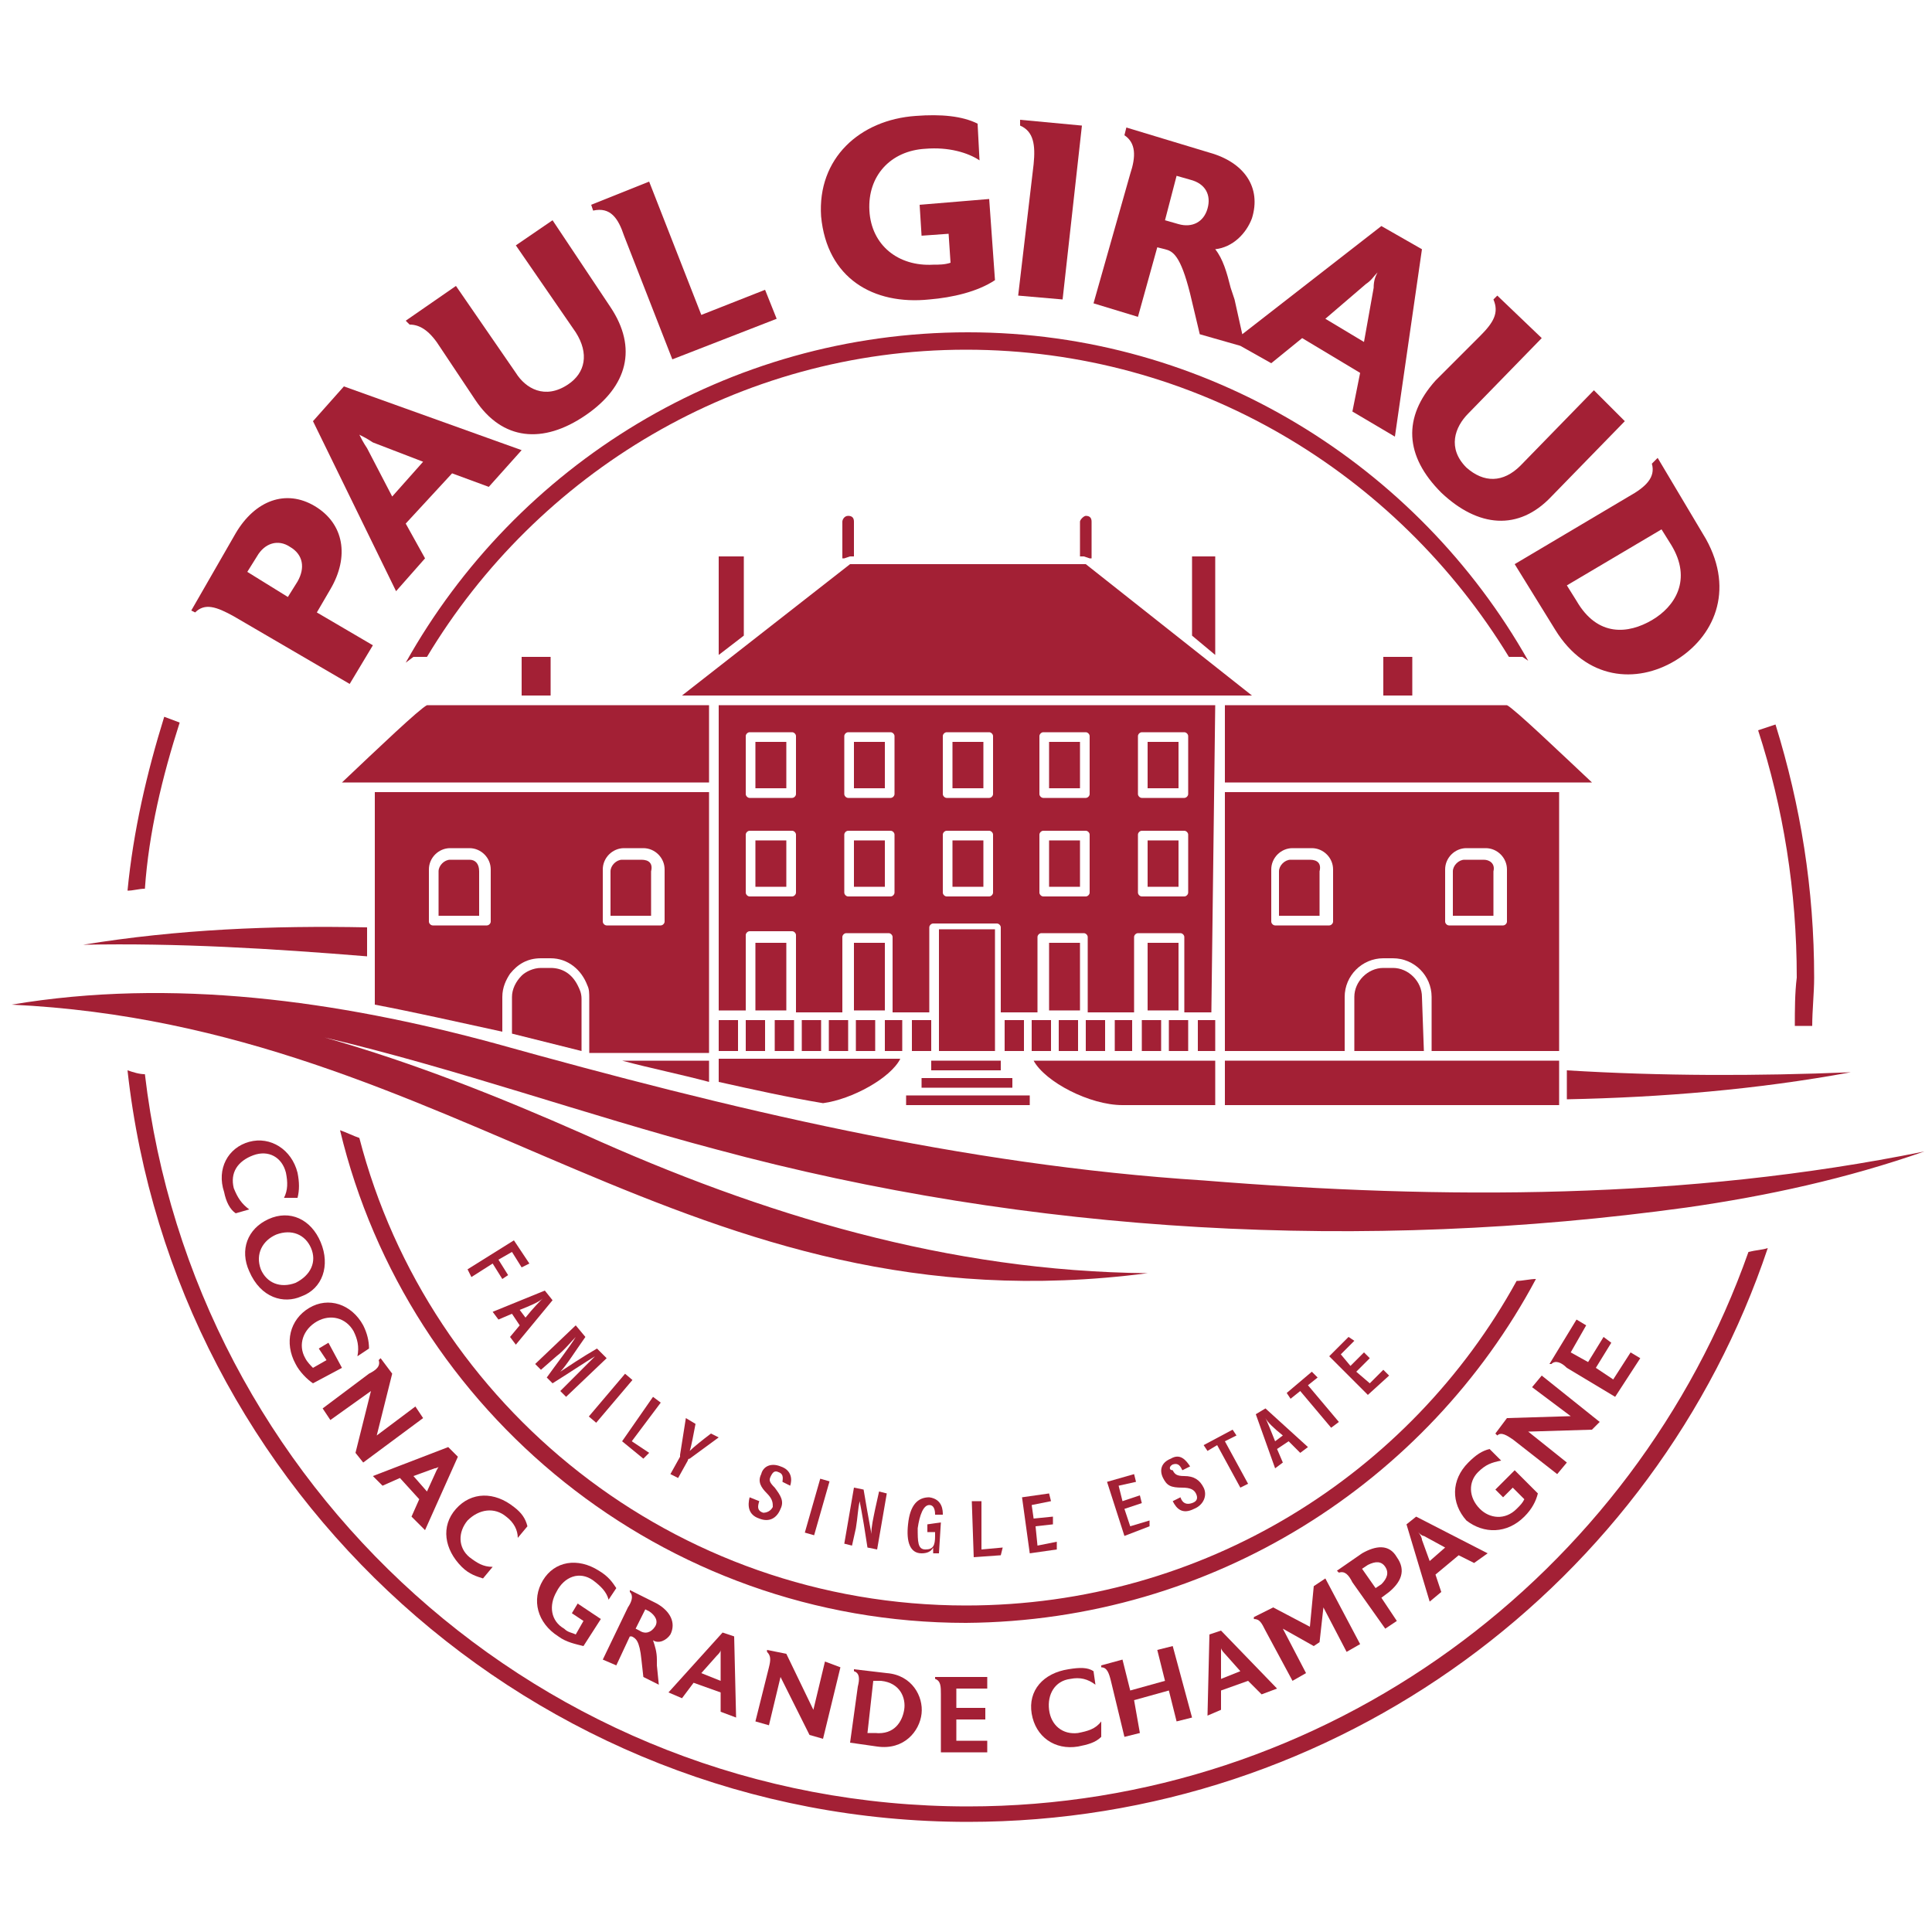 <svg xmlns="http://www.w3.org/2000/svg" xmlns:xlink="http://www.w3.org/1999/xlink" id="Calque_1" x="0px" y="0px" viewBox="0 0 100 100" style="enable-background:new 0 0 100 100;" xml:space="preserve"><style type="text/css">	.st0{fill:#A32035;}</style><g>	<path class="st0" d="M15.4,62c0.1-0.4,0.1-0.8,0-1.3c-0.3-1.2-1.4-1.9-2.5-1.6c-1.1,0.3-1.7,1.4-1.3,2.6c0.1,0.5,0.3,0.9,0.6,1.1  l0.7-0.2c-0.4-0.3-0.6-0.6-0.8-1.1c-0.2-0.8,0.2-1.4,1-1.7s1.5,0.1,1.7,0.9c0.1,0.5,0.1,0.9-0.1,1.3L15.4,62z"></path>	<path class="st0" d="M15.6,67.1c1.1-0.4,1.5-1.6,1-2.8c-0.5-1.2-1.6-1.7-2.7-1.2s-1.5,1.6-1,2.7C13.5,67.2,14.7,67.5,15.6,67.1z   M14.3,63.9c0.8-0.3,1.5,0,1.8,0.7c0.3,0.7,0,1.4-0.8,1.8c-0.8,0.3-1.5,0-1.8-0.7C13.2,64.9,13.6,64.2,14.3,63.9z"></path>	<path class="st0" d="M16.2,71.6l1.5-0.8L17,69.5l-0.5,0.3l0.4,0.6l-0.7,0.4c-0.1-0.1-0.3-0.3-0.4-0.5c-0.4-0.7-0.1-1.5,0.6-1.9  c0.7-0.4,1.5-0.2,1.9,0.5c0.2,0.4,0.3,0.8,0.2,1.3l0.6-0.4c0-0.4-0.1-0.8-0.3-1.2c-0.6-1.1-1.8-1.5-2.8-0.9c-1,0.6-1.3,1.8-0.7,2.9  C15.5,71,15.9,71.4,16.2,71.6z"></path>	<path class="st0" d="M18.8,75.7l3.1-2.3l-0.4-0.6l-2,1.5l0.8-3.2l-0.6-0.8l-0.1,0.1c0.1,0.3-0.1,0.5-0.5,0.7l-2.4,1.8l0.4,0.6  l2.1-1.5l-0.8,3.2L18.8,75.7z"></path>	<path class="st0" d="M22,79.2l1.7-3.8l-0.5-0.5l-3.9,1.5l0.5,0.5l0.9-0.4l1,1.1l-0.4,0.9L22,79.2z M21.4,76.4l1.1-0.4  c0.1,0,0.3-0.1,0.3-0.2c-0.1,0.1-0.2,0.3-0.2,0.3l-0.5,1.1L21.4,76.4z"></path>	<path class="st0" d="M26.2,78.5c0.4,0.3,0.6,0.7,0.6,1.1l0.5-0.6c-0.1-0.4-0.3-0.7-0.7-1c-1-0.8-2.2-0.8-3,0.1  c-0.8,0.9-0.6,2.1,0.3,3c0.4,0.4,0.8,0.5,1.1,0.6l0.5-0.6c-0.5,0-0.8-0.2-1.2-0.5c-0.6-0.5-0.6-1.3-0.1-1.9  C24.8,78.1,25.6,78,26.2,78.5z"></path>	<path class="st0" d="M30.7,81.8c0.4,0.3,0.7,0.6,0.8,1l0.4-0.6c-0.2-0.3-0.4-0.6-0.9-0.9c-1.1-0.7-2.3-0.5-2.9,0.5  c-0.6,1-0.3,2.2,0.8,2.9c0.4,0.3,0.9,0.4,1.3,0.5l0.9-1.4l-1.2-0.8l-0.3,0.5l0.6,0.4l-0.4,0.7c-0.2-0.1-0.4-0.1-0.6-0.3  c-0.7-0.4-0.8-1.2-0.4-1.9C29.2,81.6,30,81.3,30.7,81.8z"></path>	<path class="st0" d="M34.7,84.6c0.3-0.6,0-1.2-0.7-1.6l-1.4-0.7l0,0.1c0.2,0.2,0.1,0.5-0.1,0.8l-1.3,2.7l0.7,0.3l0.7-1.5l0.1,0  c0.2,0.1,0.4,0.2,0.5,1.2l0.1,0.9l0.8,0.4l-0.1-1c0,0,0,0,0-0.3c0-0.4-0.1-0.7-0.2-1C34.1,85.1,34.5,84.9,34.7,84.6z M33.9,84.2  c-0.2,0.3-0.5,0.4-0.8,0.2l-0.2-0.1l0.5-1l0.2,0.1C33.9,83.6,34.1,83.9,33.9,84.2z"></path>	<path class="st0" d="M35.9,87.1l1.4,0.5l0,1l0.8,0.3L38,84.7l-0.6-0.2l-2.8,3.1l0.7,0.3L35.9,87.1z M37.1,85.7  c0.1-0.1,0.2-0.2,0.2-0.3c0,0.1,0,0.3,0,0.4l0,1.2l-1-0.4L37.1,85.7z"></path>	<path class="st0" d="M39.1,89.1l0.7,0.2l0.6-2.5l1.5,3l0.7,0.2l0.9-3.7L42.7,86l-0.6,2.5l-1.4-2.9l-1-0.2l0,0.1  c0.2,0.2,0.2,0.4,0.1,0.8L39.1,89.1z"></path>	<path class="st0" d="M44,90.2l1.4,0.2c1.4,0.2,2.2-0.8,2.3-1.7c0.1-0.9-0.5-2-1.8-2.1l-1.7-0.2l0,0.1c0.3,0.1,0.3,0.4,0.2,0.8  L44,90.2z M45.2,87l0.4,0c1,0.1,1.3,0.9,1.2,1.5s-0.5,1.3-1.5,1.2l-0.4,0L45.2,87z"></path>	<path class="st0" d="M51.1,87.4l0-0.6l-2.7,0l0,0.1c0.3,0.1,0.3,0.4,0.3,0.8l0,3l2.4,0l0-0.6l-1.6,0l0-1.1l1.5,0l0-0.6l-1.5,0l0-1  L51.1,87.4z"></path>	<path class="st0" d="M55.4,86.9c0.5-0.1,0.9,0,1.3,0.3l-0.1-0.7c-0.3-0.2-0.7-0.2-1.3-0.1c-1.3,0.2-2.1,1.1-1.9,2.3  c0.2,1.2,1.2,1.9,2.4,1.7c0.5-0.1,0.9-0.2,1.2-0.5L57,89.1c-0.3,0.4-0.7,0.5-1.2,0.6c-0.8,0.1-1.4-0.4-1.5-1.2  C54.2,87.7,54.6,87,55.4,86.9z"></path>	<path class="st0" d="M60.9,89.1l0.8-0.2l-1-3.7l-0.8,0.2l0.4,1.6l-1.8,0.5l-0.4-1.6l-1.1,0.3l0,0.1c0.3,0,0.4,0.3,0.5,0.7l0.7,2.9  l0.8-0.2L58.7,88l1.8-0.5L60.9,89.1z"></path>	<path class="st0" d="M62.6,84.6l-0.1,4.2l0.7-0.3l0-1l1.4-0.5l0.7,0.7l0.8-0.3l-2.9-3L62.6,84.6z M64.2,86.5l-1,0.4l0-1.2  c0-0.1,0-0.3,0-0.4c0,0.1,0.2,0.3,0.2,0.3L64.2,86.5z"></path>	<path class="st0" d="M68.3,85l0.2-1.8l1.2,2.3l0.7-0.4l-1.8-3.4L68,82.1l-0.2,2.1l-1.9-1l-1,0.5l0,0.1c0.3,0,0.4,0.2,0.6,0.6  l1.4,2.6l0.7-0.4l-1.2-2.3l1.6,0.9L68.3,85z"></path>	<path class="st0" d="M72.3,80.6c-0.4-0.7-1.1-0.6-1.8-0.2l-1.3,0.9l0.1,0.1c0.3-0.1,0.5,0.1,0.7,0.5l1.7,2.4l0.6-0.4l-0.8-1.2  l0.4-0.3C72.5,81.9,72.8,81.3,72.3,80.6z M71.5,82l-0.3,0.2l-0.7-1l0.3-0.2c0.4-0.2,0.7-0.2,0.9,0.1C71.9,81.4,71.8,81.7,71.5,82z"></path>	<path class="st0" d="M76.3,80.9l0.7-0.5l-3.7-1.9l-0.5,0.4l1.2,4l0.6-0.5l-0.3-0.9l1.2-1L76.3,80.9z M74,80.8l-0.4-1.1  c0-0.1-0.1-0.3-0.2-0.4c0.1,0.1,0.2,0.2,0.3,0.2l1.1,0.6L74,80.8z"></path>	<path class="st0" d="M78.9,78.5c0.4-0.4,0.6-0.8,0.7-1.2l-1.2-1.2l-1,1l0.4,0.4l0.5-0.5l0.6,0.6c-0.1,0.2-0.2,0.3-0.4,0.5  c-0.6,0.6-1.4,0.5-1.9,0c-0.6-0.6-0.6-1.4-0.1-1.9c0.4-0.4,0.7-0.5,1.2-0.6L77.1,75c-0.4,0.1-0.7,0.3-1.1,0.7  c-0.9,0.9-0.9,2.1-0.1,3C76.8,79.4,78,79.4,78.9,78.5z"></path>	<path class="st0" d="M82.8,73.6l-3-2.4l-0.5,0.6l2,1.5l-3.3,0.1l-0.6,0.8l0.1,0.1c0.2-0.2,0.5,0,0.8,0.2l2.3,1.8l0.5-0.6l-2-1.6  l3.3-0.1L82.8,73.6z"></path>	<path class="st0" d="M84.9,70.3L84.4,70l-0.9,1.4l-0.9-0.6l0.8-1.3L83,69.2l-0.8,1.3L81.3,70l0.8-1.4l-0.5-0.3l-1.4,2.3l0.1,0  c0.2-0.2,0.5-0.1,0.8,0.2l2.5,1.5L84.9,70.3z"></path>	<polygon class="st0" points="24.2,65.7 24.4,66.1 25.5,65.4 26,66.2 26.3,66 25.8,65.2 26.5,64.8 27,65.6 27.4,65.4 26.6,64.2  "></polygon>	<path class="st0" d="M25.5,67.9l0.3,0.4l0.7-0.3l0.4,0.6l-0.5,0.6l0.3,0.4l1.9-2.3l-0.4-0.5L25.5,67.9z M27.2,68.2l-0.3-0.4  c0.5-0.2,1-0.4,1.2-0.6l0,0C27.9,67.4,27.6,67.7,27.2,68.2z"></path>	<path class="st0" d="M29.8,68.6l-2.1,2l0.3,0.3l0.8-0.7c0.4-0.3,0.8-0.8,1-1l0,0c-0.3,0.5-1,1.4-1.5,2.1l0.3,0.3  c0.8-0.5,1.7-1.1,2.2-1.4l0,0c-0.2,0.2-0.6,0.6-1,1l-0.8,0.8l0.3,0.3l2.1-2l-0.5-0.5c-0.7,0.4-1.6,1-1.9,1.2l0,0  c0.3-0.3,0.8-1.1,1.3-1.8L29.8,68.6z"></path>			<rect x="30.1" y="72.1" transform="matrix(0.647 -0.763 0.763 0.647 -44.01 49.635)" class="st0" width="2.9" height="0.5"></rect>	<polygon class="st0" points="33.8,72.3 32.2,74.6 33.3,75.5 33.6,75.2 32.7,74.6 34.2,72.6  "></polygon>	<path class="st0" d="M35.5,73.4l-0.3,1.9c0,0,0,0.1,0,0.1l-0.5,0.9l0.4,0.2l0.5-0.9c0,0,0-0.1,0.1-0.1l1.5-1.1l-0.4-0.2  c-0.4,0.3-0.9,0.7-1.1,0.9c0.1-0.3,0.2-0.9,0.3-1.4L35.5,73.4z"></path>	<path class="st0" d="M38.8,77.5c-0.1,0.4-0.1,0.9,0.5,1.1c0.5,0.2,0.9,0,1.1-0.5c0.2-0.4,0-0.7-0.3-1.1c-0.3-0.3-0.3-0.4-0.2-0.6  c0.1-0.2,0.2-0.3,0.4-0.2c0.3,0.1,0.2,0.4,0.2,0.5l0.4,0.2c0.1-0.3,0.1-0.8-0.5-1c-0.5-0.2-0.9,0-1,0.4c-0.2,0.4,0,0.7,0.3,1  c0.3,0.3,0.3,0.5,0.3,0.7c-0.1,0.2-0.3,0.3-0.5,0.3c-0.3-0.1-0.3-0.3-0.2-0.6L38.8,77.5z"></path>			<rect x="40.8" y="77.8" transform="matrix(0.275 -0.962 0.962 0.275 -44.406 97.182)" class="st0" width="2.9" height="0.5"></rect>	<path class="st0" d="M44.5,77.7L44.5,77.7c0,0.1,0.1,0.4,0.4,2.4l0.5,0.1l0.5-2.9l-0.4-0.1l-0.2,0.9c-0.1,0.5-0.2,0.9-0.2,1.3h0  c0-0.1-0.1-0.5-0.4-2.3l-0.5-0.1l-0.5,2.9l0.4,0.1l0.2-0.9C44.4,78.5,44.4,78.1,44.5,77.7z"></path>	<path class="st0" d="M48.1,77.9c0.3,0,0.3,0.4,0.3,0.5l0.4,0c0-0.2,0-0.8-0.7-0.9c-0.6,0-1,0.4-1.1,1.4c-0.1,0.9,0.1,1.5,0.7,1.5  c0.3,0,0.5-0.1,0.6-0.3c0,0.1,0,0.2,0,0.3l0.3,0l0.1-1.6L48,78.9l0,0.4l0.4,0l0,0.2c0,0.5-0.1,0.7-0.5,0.7c-0.4,0-0.4-0.4-0.4-1.1  C47.6,78.4,47.8,77.9,48.1,77.9z"></path>	<polygon class="st0" points="51.9,80.1 50.8,80.2 50.8,77.7 50.3,77.7 50.4,80.6 51.8,80.5  "></polygon>	<polygon class="st0" points="54.3,77.3 52.9,77.5 53.3,80.4 54.7,80.2 54.7,79.8 53.7,80 53.6,79 54.5,78.9 54.5,78.5 53.5,78.6   53.4,77.9 54.4,77.7  "></polygon>	<polygon class="st0" points="58.7,76.3 57.3,76.7 58.2,79.5 59.5,79 59.5,78.7 58.5,79 58.2,78.1 59.1,77.8 59,77.4 58.1,77.7   57.9,76.9 58.8,76.7  "></polygon>	<path class="st0" d="M60.7,75.8c0.3-0.1,0.4,0.1,0.5,0.3l0.4-0.2c-0.2-0.3-0.5-0.7-1-0.4c-0.5,0.2-0.6,0.6-0.4,1  c0.2,0.4,0.4,0.5,1,0.5c0.4,0,0.6,0.1,0.7,0.3c0.1,0.2,0.1,0.4-0.2,0.5c-0.3,0.1-0.5,0-0.6-0.3l-0.4,0.2c0.2,0.4,0.5,0.7,1.1,0.4  c0.5-0.2,0.7-0.7,0.5-1.1c-0.2-0.4-0.5-0.6-1-0.6c-0.4,0-0.5-0.1-0.6-0.3C60.5,76.1,60.5,75.9,60.7,75.8z"></path>	<polygon class="st0" points="63.8,74 62.3,74.8 62.5,75.1 63,74.8 64.2,77 64.6,76.8 63.4,74.6 64,74.3  "></polygon>	<path class="st0" d="M65,73.2L66,76l0.4-0.3L66.1,75l0.6-0.4l0.6,0.6l0.4-0.3l-2.2-2L65,73.2z M66.4,74.3L66,74.6  c-0.2-0.5-0.4-1-0.5-1.2l0,0C65.6,73.6,65.9,73.9,66.4,74.3z"></path>	<polygon class="st0" points="67.9,71 66.6,72.1 66.8,72.4 67.3,72 68.9,73.9 69.3,73.6 67.7,71.7 68.2,71.3  "></polygon>	<polygon class="st0" points="69.8,69.2 68.8,70.2 70.8,72.2 71.9,71.2 71.6,70.9 70.9,71.6 70.2,71 70.9,70.3 70.6,70 69.9,70.7   69.4,70.1 70.1,69.4  "></polygon>	<path class="st0" d="M92.9,53.1c0.3,0,0.6,0,0.9,0c0-0.8,0.1-1.7,0.1-2.5c0-4.6-0.7-8.9-2-13.1L91,37.8c1.3,4,2,8.3,2,12.8  C92.9,51.4,92.9,52.3,92.9,53.1z"></path>	<path class="st0" d="M50.1,93.5c-22,0-40.1-16.6-42.6-37.9c-0.3,0-0.6-0.1-0.9-0.2c2.4,21.8,21,38.9,43.5,38.9  c19.2,0,35.6-12.4,41.4-29.7c-0.3,0.1-0.6,0.1-1,0.2C84.6,81.5,68.7,93.5,50.1,93.5z"></path>	<path class="st0" d="M78.1,34h0.7l0.3,0.2c-5.7-10.1-16.6-17-29-17c-12.5,0-23.4,6.9-29.1,17.1l0.4-0.3h0.7  c5.7-9.5,16.1-15.9,27.9-15.9C61.9,18.1,72.3,24.5,78.1,34L78.1,34z"></path>	<path class="st0" d="M79.5,66.2c-0.3,0-0.7,0.1-1,0.1c-5.5,10-16.2,16.8-28.5,16.8c-15.1,0-27.8-10.3-31.4-24.2  c-0.3-0.1-0.7-0.3-1-0.4c3.5,14.6,16.7,25.5,32.4,25.5C62.8,83.9,73.9,76.7,79.5,66.2z"></path>	<path class="st0" d="M9.3,37.4l-0.8-0.3c-0.9,2.9-1.6,5.9-1.9,9c0.3,0,0.6-0.1,0.9-0.1C7.7,43.1,8.4,40.2,9.3,37.4z"></path>	<path class="st0" d="M12.1,31.9l6,3.5l1.2-2l-2.9-1.7l0.7-1.2c1-1.7,0.7-3.4-0.8-4.3c-1.5-0.9-3.1-0.3-4.1,1.4l-2.3,4l0.2,0.1  C10.6,31.2,11.2,31.4,12.1,31.9z M13.3,28.8c0.4-0.7,1.1-0.9,1.7-0.5c0.7,0.4,0.8,1.1,0.4,1.8l-0.5,0.8l-2.1-1.3L13.3,28.8z"></path>	<path class="st0" d="M22,28.9l-1-1.8l2.4-2.6l1.9,0.7l1.7-1.9l-9.2-3.3l-1.6,1.8l4.3,8.8L22,28.9z M19,23.2  c-0.2-0.3-0.3-0.5-0.4-0.7l0,0c0.2,0.1,0.4,0.2,0.7,0.4l2.6,1l-1.6,1.8L19,23.2z"></path>	<path class="st0" d="M22.8,18l1.8,2.7c1.4,2.1,3.5,2.3,5.7,0.8c2.2-1.5,2.7-3.5,1.3-5.6l-3-4.5l-1.9,1.3l3.1,4.5  c0.7,1.1,0.5,2.1-0.4,2.7c-1.2,0.8-2.2,0.2-2.7-0.6l-3.1-4.5l-2.6,1.8l0.2,0.2C21.8,16.8,22.3,17.2,22.8,18z"></path>	<path class="st0" d="M32.3,12.2l2.5,6.4l5.4-2.1l-0.6-1.5l-3.3,1.3l-2.7-6.9l-3,1.2l0.1,0.3C31.6,10.7,32,11.3,32.3,12.2z"></path>	<path class="st0" d="M48.1,15.5c1.2-0.1,2.5-0.4,3.4-1l-0.3-4.2l-3.6,0.3l0.1,1.6l1.4-0.1l0.1,1.5c-0.3,0.1-0.6,0.1-0.9,0.1  c-1.8,0.1-3.2-1-3.3-2.8c-0.1-1.8,1.1-3.1,2.9-3.2c1.2-0.1,2.2,0.2,2.8,0.6l-0.1-1.9C49.8,6,48.7,5.9,47.4,6  c-2.9,0.2-5.1,2.2-4.9,5.2C42.8,14.4,45.2,15.8,48.1,15.5z"></path>	<path class="st0" d="M52.7,15.3l2.3,0.2l1-9l-3.2-0.3l0,0.3c0.7,0.3,0.8,1,0.7,2L52.7,15.3z"></path>	<path class="st0" d="M56.6,15.7l2.3,0.7l1-3.6l0.4,0.1c0.4,0.1,0.8,0.3,1.3,2.3l0.5,2.1l2.1,0.6l1.6,0.9l1.6-1.3l3,1.8L70,21.3  l2.2,1.3l1.4-9.7l-2.1-1.2l-7.2,5.6l-0.4-1.8l-0.2-0.6c-0.2-0.8-0.4-1.5-0.8-2c0.9-0.1,1.6-0.8,1.9-1.6c0.5-1.6-0.4-2.9-2.2-3.4  l-4.3-1.3L58.2,7c0.6,0.4,0.6,1.1,0.3,2L56.6,15.7z M70.7,14.7c0.3-0.2,0.4-0.4,0.6-0.6l0,0c-0.1,0.2-0.2,0.4-0.2,0.8l-0.5,2.8  l-2-1.2L70.7,14.7z M60.9,9.1l0.7,0.2c0.8,0.2,1.1,0.8,0.9,1.5c-0.2,0.7-0.8,1-1.5,0.8l-0.7-0.2L60.9,9.1z"></path>	<path class="st0" d="M74.6,25.5c1.9,1.8,4,2,5.7,0.2l3.8-3.9l-1.6-1.6l-3.8,3.9c-0.9,0.9-1.9,0.9-2.8,0.1c-1-1-0.6-2.1,0.1-2.8  l3.8-3.9l-2.3-2.2l-0.2,0.2c0.3,0.7,0,1.2-0.7,1.9l-2.3,2.3C72.6,21.6,72.7,23.6,74.6,25.5z"></path>	<path class="st0" d="M80.5,32.6c1.6,2.6,4.2,2.8,6.2,1.6c2-1.2,3.1-3.6,1.6-6.3l-2.5-4.2L85.5,24c0.2,0.7-0.3,1.2-1.2,1.7l-5.9,3.5  L80.5,32.6z M86,27.4l0.5,0.8c1.1,1.8,0.2,3.2-1,3.9c-1.2,0.7-2.8,0.9-3.9-1l-0.5-0.8L86,27.4z"></path>	<path class="st0" d="M59.4,65.9c-10.3-0.1-19.9-3-29.2-7.2c-4.3-1.9-8.8-3.7-13.4-5c6.8,1.6,13.5,4,20.3,5.8  c16.3,4.4,33.5,5.3,50.2,3c4.2-0.6,8.3-1.5,12.3-2.9c-12.3,2.5-24.9,2.5-37.3,1.5c-12.5-0.8-24.5-3.7-36.7-7.1  c-8.1-2.2-16.7-3.4-25-2C23.8,53.1,35.6,69,59.4,65.9z"></path>	<path class="st0" d="M81.1,55.4v1.5c4.9-0.1,9.8-0.5,14.7-1.4C90.9,55.7,86,55.7,81.1,55.4z"></path>	<path class="st0" d="M78,36.5H63.4v4h19C80.8,39,78.4,36.7,78,36.5z"></path>	<polygon class="st0" points="80.7,56.9 80.7,55.3 80.7,54.9 74.5,54.9 63.4,54.9 63.4,55.9 63.4,57.2 80.7,57.2  "></polygon>	<path class="st0" d="M80.7,41H63.4v12.5v0.9h6.2v-0.1v-2.7c0-1.1,0.9-2,2-2h0.5c1.1,0,2,0.9,2,2v2.8h6.6L80.7,41L80.7,41z M69,47.7  c0,0.1-0.1,0.2-0.2,0.2H66c-0.1,0-0.2-0.1-0.2-0.2V45c0-0.6,0.5-1.1,1.1-1.1h1c0.6,0,1.1,0.5,1.1,1.1L69,47.7L69,47.7z M78,47.7  c0,0.1-0.1,0.2-0.2,0.2H75c-0.1,0-0.2-0.1-0.2-0.2V45c0-0.6,0.5-1.1,1.1-1.1h1c0.6,0,1.1,0.5,1.1,1.1V47.7z"></path>	<path class="st0" d="M76.8,44.5h-1c-0.3,0-0.6,0.3-0.6,0.6v2.3h2.1v-2.3C77.4,44.7,77.1,44.5,76.8,44.5z"></path>	<rect x="71.6" y="34" class="st0" width="1.5" height="2"></rect>	<path class="st0" d="M73.6,51.6c0-0.8-0.7-1.5-1.5-1.5h-0.5c-0.8,0-1.5,0.7-1.5,1.5v2.8v0h0.2h3.4L73.6,51.6L73.6,51.6z"></path>	<path class="st0" d="M67.8,44.5h-1c-0.3,0-0.6,0.3-0.6,0.6v2.3h2.1v-2.3C68.4,44.7,68.2,44.5,67.8,44.5z"></path>	<polygon class="st0" points="56.2,29.2 44,29.2 35.3,36 64.8,36  "></polygon>	<path class="st0" d="M58.1,57.2h4.8v-1.3v-1H55h-1.5C54.1,56,56.4,57.2,58.1,57.2z"></path>	<polygon class="st0" points="62.9,53.4 62.9,52.8 62,52.8 62,53.3 62,54.4 62.9,54.4  "></polygon>	<polygon class="st0" points="62.9,33.9 62.9,28.8 61.7,28.8 61.7,32.9  "></polygon>	<polygon class="st0" points="60.5,53.1 60.5,54.4 61.5,54.4 61.5,53.2 61.5,52.8 60.5,52.8  "></polygon>	<rect x="59.4" y="48.8" class="st0" width="1.6" height="3.5"></rect>	<rect x="59.4" y="43.5" class="st0" width="1.6" height="2.4"></rect>	<rect x="59.4" y="38.4" class="st0" width="1.6" height="2.4"></rect>	<polygon class="st0" points="59.1,52.9 59.1,54.4 60.1,54.4 60.1,53 60.1,52.8 59.1,52.8  "></polygon>	<polygon class="st0" points="58.6,52.8 58.5,52.8 57.7,52.8 57.7,54.4 58.6,54.4 58.6,52.8  "></polygon>	<rect x="56.2" y="52.8" class="st0" width="1" height="1.6"></rect>	<path class="st0" d="M55.9,27v1.8H56l0.1,0l0.3,0.1h0.1V27c0-0.2-0.1-0.3-0.3-0.3C56.1,26.7,55.9,26.9,55.9,27z"></path>	<polygon class="st0" points="55.9,48.8 54.3,48.8 54.3,52.1 54.3,52.3 55.4,52.3 55.9,52.3  "></polygon>	<rect x="54.3" y="43.5" class="st0" width="1.6" height="2.4"></rect>	<rect x="54.3" y="38.4" class="st0" width="1.6" height="2.4"></rect>	<rect x="54.8" y="52.8" class="st0" width="1" height="1.6"></rect>	<rect x="53.4" y="52.8" class="st0" width="1" height="1.6"></rect>	<rect x="46.9" y="56.7" class="st0" width="6.4" height="0.5"></rect>	<rect x="52" y="52.8" class="st0" width="1" height="1.6"></rect>	<rect x="47.7" y="55.8" class="st0" width="4.7" height="0.5"></rect>	<rect x="48.2" y="54.9" class="st0" width="3.6" height="0.5"></rect>	<polygon class="st0" points="51.5,51.7 51.5,48.1 48.6,48.1 48.6,51.2 48.6,53.9 48.6,54.4 51.5,54.4 51.5,54.3  "></polygon>	<path class="st0" d="M62.9,36.5H37.2v13.1V52v0.3h1.4v-0.1v-2.4v-1.4c0-0.1,0.1-0.2,0.2-0.2H41c0.1,0,0.2,0.1,0.2,0.2v1.8v2.2h2.4  v-1.8v-2.1c0-0.1,0.1-0.2,0.2-0.2h2.2c0.1,0,0.2,0.1,0.2,0.2v2.5v1.4h1.9v-1.1v-3.3c0-0.1,0.1-0.2,0.2-0.2h3.3  c0.1,0,0.2,0.1,0.2,0.2v3.9v0.5h1.9v-0.2v-3.7c0-0.1,0.1-0.2,0.2-0.2h2.2c0.1,0,0.2,0.1,0.2,0.2v3.9h2.4v-3.9  c0-0.1,0.1-0.2,0.2-0.2h2.2c0.1,0,0.2,0.1,0.2,0.2v3.9h1.4L62.9,36.5L62.9,36.5z M41.2,46.2c0,0.1-0.1,0.2-0.2,0.2h-2.2  c-0.1,0-0.2-0.1-0.2-0.2v-3c0-0.1,0.1-0.2,0.2-0.2H41c0.1,0,0.2,0.1,0.2,0.2V46.2z M41.2,41.1c0,0.1-0.1,0.2-0.2,0.2h-2.2  c-0.1,0-0.2-0.1-0.2-0.2v-3c0-0.1,0.1-0.2,0.2-0.2H41c0.1,0,0.2,0.1,0.2,0.2V41.1z M46.3,46.2c0,0.1-0.1,0.2-0.2,0.2h-2.2  c-0.1,0-0.2-0.1-0.2-0.2v-3c0-0.1,0.1-0.2,0.2-0.2h2.2c0.1,0,0.2,0.1,0.2,0.2V46.2z M46.3,41.1c0,0.1-0.1,0.2-0.2,0.2h-2.2  c-0.1,0-0.2-0.1-0.2-0.2v-3c0-0.1,0.1-0.2,0.2-0.2h2.2c0.1,0,0.2,0.1,0.2,0.2V41.1z M51.4,46.2c0,0.1-0.1,0.2-0.2,0.2H49  c-0.1,0-0.2-0.1-0.2-0.2v-3c0-0.1,0.1-0.2,0.2-0.2h2.2c0.1,0,0.2,0.1,0.2,0.2V46.2z M51.4,41.1c0,0.1-0.1,0.2-0.2,0.2H49  c-0.1,0-0.2-0.1-0.2-0.2v-3c0-0.1,0.1-0.2,0.2-0.2h2.2c0.1,0,0.2,0.1,0.2,0.2V41.1z M56.4,46.2c0,0.1-0.1,0.2-0.2,0.2h-2.2  c-0.1,0-0.2-0.1-0.2-0.2v-3c0-0.1,0.1-0.2,0.2-0.2h2.2c0.1,0,0.2,0.1,0.2,0.2V46.2z M56.4,41.1c0,0.1-0.1,0.2-0.2,0.2h-2.2  c-0.1,0-0.2-0.1-0.2-0.2v-3c0-0.1,0.1-0.2,0.2-0.2h2.2c0.1,0,0.2,0.1,0.2,0.2V41.1z M61.5,46.2c0,0.1-0.1,0.2-0.2,0.2h-2.2  c-0.1,0-0.2-0.1-0.2-0.2v-3c0-0.1,0.1-0.2,0.2-0.2h2.2c0.1,0,0.2,0.1,0.2,0.2V46.2z M61.5,41.1c0,0.1-0.1,0.2-0.2,0.2h-2.2  c-0.1,0-0.2-0.1-0.2-0.2v-3c0-0.1,0.1-0.2,0.2-0.2h2.2c0.1,0,0.2,0.1,0.2,0.2V41.1z"></path>	<rect x="49.3" y="43.5" class="st0" width="1.6" height="2.4"></rect>	<rect x="49.3" y="38.4" class="st0" width="1.6" height="2.4"></rect>	<polygon class="st0" points="47.2,53.6 47.2,54.4 48.2,54.4 48.2,53.8 48.2,52.8 47.2,52.8  "></polygon>	<polygon class="st0" points="46.7,53.6 46.7,52.8 45.8,52.8 45.8,53.4 45.8,54.4 46.7,54.4  "></polygon>	<path class="st0" d="M37.2,56c1.8,0.4,3.6,0.8,5.4,1.1c1.5-0.2,3.5-1.3,4-2.3h-9.4L37.2,56L37.2,56z"></path>	<polygon class="st0" points="45.8,50.9 45.8,48.8 44.2,48.8 44.2,50.6 44.2,52.3 45.8,52.3  "></polygon>	<rect x="44.2" y="43.5" class="st0" width="1.6" height="2.4"></rect>	<rect x="44.2" y="38.4" class="st0" width="1.6" height="2.4"></rect>	<polygon class="st0" points="44.3,54.4 45.3,54.4 45.3,53.3 45.3,52.8 44.3,52.8 44.3,53.2  "></polygon>	<path class="st0" d="M43.6,27v1.9h0.1l0.3-0.1l0.1,0h0.1V27c0-0.2-0.1-0.3-0.3-0.3C43.7,26.7,43.6,26.9,43.6,27z"></path>	<polygon class="st0" points="43.9,52.8 42.9,52.8 42.9,52.9 42.9,54.4 43.9,54.4 43.9,53.1  "></polygon>	<polygon class="st0" points="42.5,52.8 42,52.8 41.5,52.8 41.5,54.4 42.5,54.4 42.5,52.8  "></polygon>	<rect x="40.1" y="52.8" class="st0" width="1" height="1.6"></rect>	<polygon class="st0" points="39.1,50 39.1,52.3 39.1,52.3 39.2,52.3 40.7,52.3 40.7,50.2 40.7,48.8 39.1,48.8  "></polygon>	<rect x="39.1" y="43.5" class="st0" width="1.6" height="2.4"></rect>	<rect x="39.1" y="38.4" class="st0" width="1.6" height="2.4"></rect>	<rect x="38.6" y="52.8" class="st0" width="1" height="1.6"></rect>	<polygon class="st0" points="38.5,32.9 38.5,28.8 37.2,28.8 37.2,33.9  "></polygon>	<rect x="37.2" y="52.8" class="st0" width="1" height="1.6"></rect>	<path class="st0" d="M36.7,54.9h-4.5c1.5,0.4,3,0.7,4.5,1.1V54.9z"></path>	<path class="st0" d="M36.7,51.9v-2.4V41H19.4V48v1.5V52c2.1,0.4,4.3,0.9,6.6,1.4v-1.8c0-0.5,0.2-0.9,0.4-1.2  c0.4-0.5,0.9-0.8,1.6-0.8h0.5c0.9,0,1.6,0.6,1.9,1.4c0.1,0.2,0.1,0.4,0.1,0.7v2.8h6.2V51.9z M25.4,47.7c0,0.1-0.1,0.2-0.2,0.2h-2.8  c-0.1,0-0.2-0.1-0.2-0.2V45c0-0.6,0.5-1.1,1.1-1.1h1c0.6,0,1.1,0.5,1.1,1.1L25.4,47.7L25.4,47.7z M34.4,47.7c0,0.1-0.1,0.2-0.2,0.2  h-2.8c-0.1,0-0.2-0.1-0.2-0.2V45c0-0.6,0.5-1.1,1.1-1.1h1c0.6,0,1.1,0.5,1.1,1.1V47.7z"></path>	<path class="st0" d="M36.7,36.5H22.1c-0.4,0.2-2.5,2.2-4.4,4h19L36.7,36.5L36.7,36.5z"></path>	<path class="st0" d="M33.2,44.5h-1c-0.3,0-0.6,0.3-0.6,0.6v2.3h2.1v-2.3C33.8,44.7,33.6,44.5,33.2,44.5z"></path>	<path class="st0" d="M28.5,50.1H28c-0.4,0-0.8,0.2-1,0.4c-0.3,0.3-0.5,0.7-0.5,1.1v1.9c1.2,0.3,2.4,0.6,3.6,0.9v-2.7  c0-0.3-0.1-0.5-0.2-0.7C29.6,50.4,29.1,50.1,28.5,50.1z"></path>	<rect x="27" y="34" class="st0" width="1.5" height="2"></rect>	<path class="st0" d="M24.3,44.5h-1c-0.3,0-0.6,0.3-0.6,0.6v2.3h2.1v-2.3C24.8,44.7,24.6,44.5,24.3,44.5z"></path>	<path class="st0" d="M19,49.5V48c-4.9-0.1-9.8,0.1-14.7,0.9C9.2,48.8,14.1,49.1,19,49.5z"></path></g></svg>